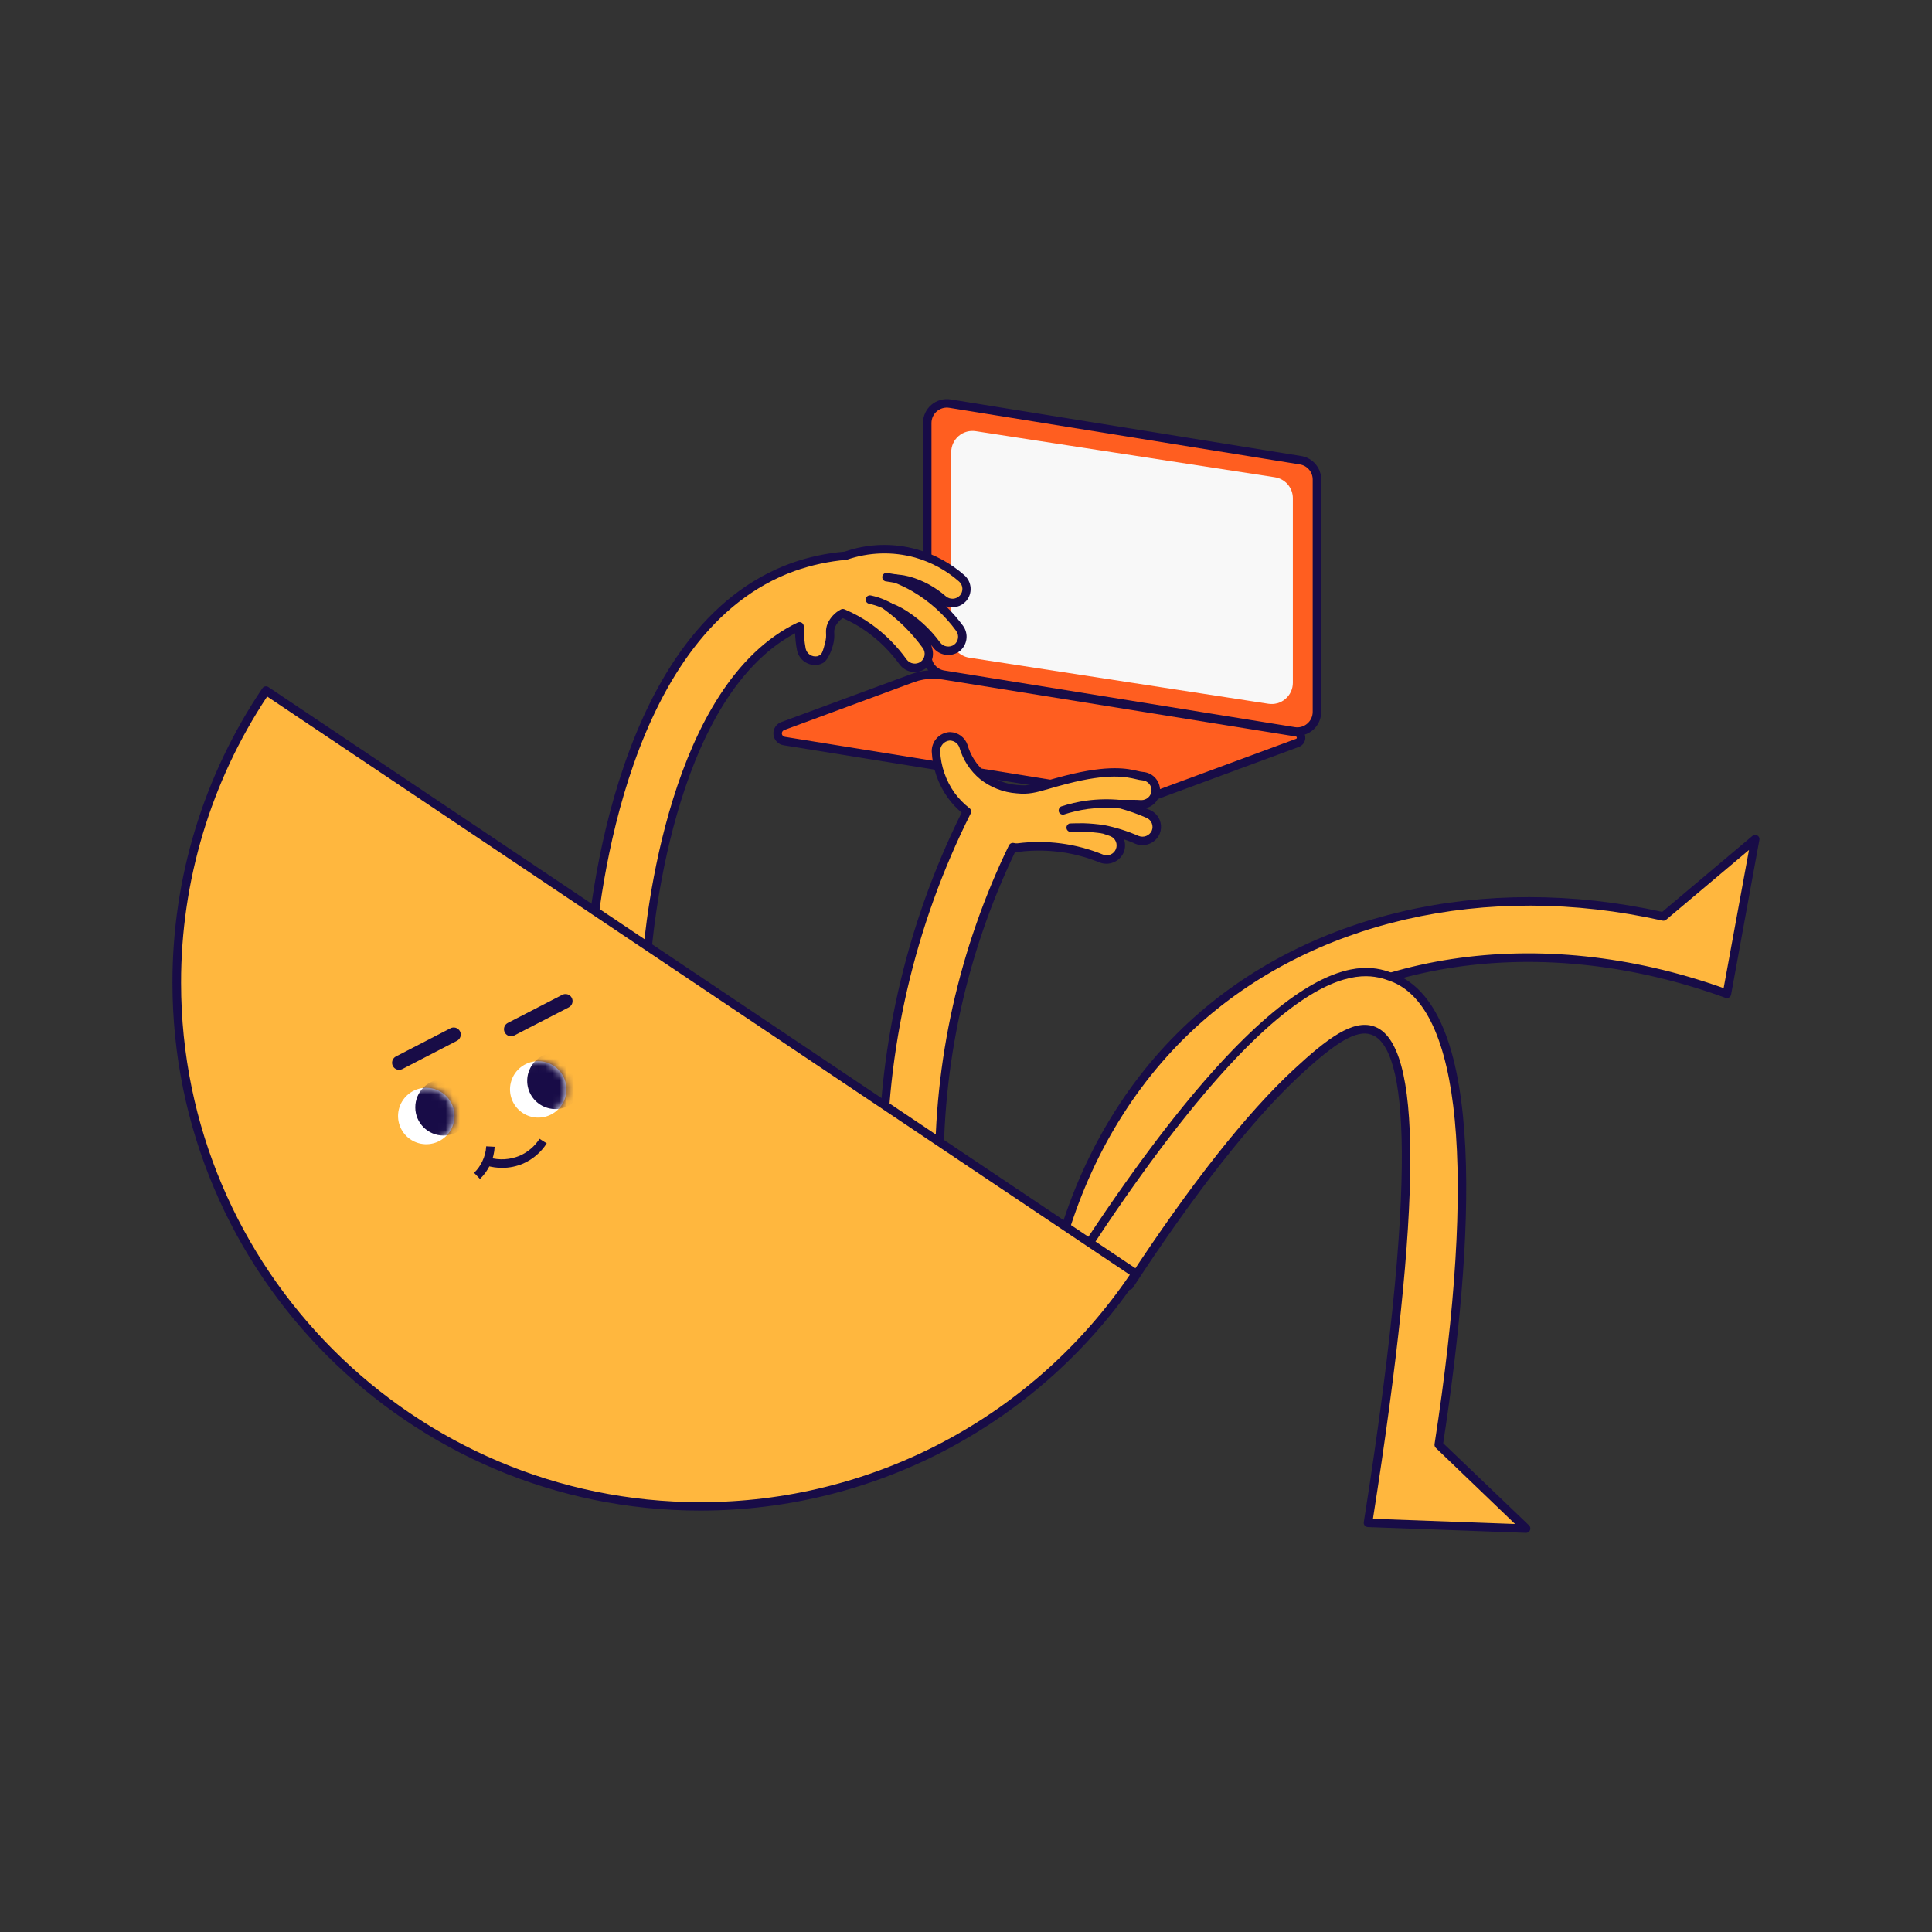 <svg width="271" height="271" viewBox="0 0 271 271" fill="none" xmlns="http://www.w3.org/2000/svg">
<rect x="0" y="0" width="271" height="271" fill="#333333" stroke="none"/>
<path d="M182.411 64.555L133.248 56.616C132.855 56.553 132.453 56.576 132.07 56.684C131.687 56.791 131.331 56.98 131.028 57.239C130.726 57.497 130.482 57.818 130.316 58.179C130.149 58.54 130.062 58.934 130.063 59.331V91.928C130.062 92.579 130.293 93.209 130.713 93.706C131.133 94.203 131.715 94.535 132.357 94.643L181.528 102.582C181.92 102.645 182.322 102.622 182.706 102.515C183.089 102.408 183.444 102.218 183.747 101.96C184.05 101.702 184.293 101.381 184.46 101.02C184.627 100.658 184.713 100.265 184.713 99.867V67.27C184.714 66.618 184.482 65.987 184.061 65.49C183.639 64.993 183.054 64.661 182.411 64.555Z" fill="#FF5E20"/>
<path d="M182.513 63.966L133.343 56.027C132.864 55.951 132.375 55.979 131.909 56.11C131.443 56.241 131.011 56.471 130.642 56.785C130.274 57.099 129.977 57.49 129.774 57.929C129.571 58.369 129.465 58.847 129.465 59.331V91.924C129.462 92.72 129.744 93.491 130.26 94.098C130.776 94.704 131.493 95.105 132.279 95.228L181.45 103.171C181.626 103.199 181.804 103.213 181.982 103.213C182.868 103.21 183.717 102.856 184.344 102.23C184.971 101.603 185.325 100.753 185.328 99.867V67.27C185.328 66.475 185.046 65.705 184.53 65.099C184.014 64.493 183.299 64.092 182.513 63.966ZM184.131 99.867C184.129 100.179 184.06 100.487 183.928 100.769C183.796 101.052 183.604 101.302 183.366 101.504C183.129 101.709 182.85 101.859 182.549 101.944C182.247 102.028 181.931 102.045 181.622 101.993L132.463 94.05C131.958 93.97 131.498 93.711 131.167 93.321C130.836 92.931 130.655 92.436 130.658 91.924V59.331C130.658 59.019 130.726 58.711 130.856 58.428C130.987 58.145 131.178 57.893 131.415 57.691C131.653 57.489 131.931 57.341 132.232 57.257C132.532 57.173 132.847 57.155 133.155 57.205L182.322 65.144C182.828 65.223 183.288 65.482 183.62 65.872C183.952 66.262 184.133 66.758 184.131 67.27V99.867Z" fill="#180C47"/>
<path d="M181.859 102.724L132.256 94.693C130.817 94.462 129.342 94.606 127.973 95.11L109.79 101.844C109.563 101.927 109.371 102.083 109.243 102.288C109.115 102.492 109.058 102.733 109.081 102.974C109.105 103.214 109.208 103.439 109.373 103.615C109.539 103.79 109.758 103.906 109.996 103.943L158.853 111.829C159.975 112.012 161.125 111.901 162.192 111.508L182.001 104.192C182.157 104.132 182.29 104.023 182.378 103.881C182.467 103.738 182.506 103.571 182.49 103.404C182.474 103.237 182.403 103.08 182.289 102.957C182.176 102.834 182.024 102.752 181.859 102.724Z" fill="#FF5E20"/>
<path d="M181.956 102.131L132.354 94.123C130.811 93.873 129.23 94.027 127.765 94.571L109.585 101.286C109.235 101.415 108.938 101.656 108.74 101.972C108.542 102.287 108.454 102.659 108.49 103.03C108.526 103.401 108.684 103.749 108.938 104.021C109.193 104.293 109.531 104.473 109.898 104.533L158.755 112.429C159.135 112.489 159.518 112.519 159.903 112.521C160.755 112.521 161.6 112.371 162.4 112.078L182.205 104.762C182.486 104.658 182.725 104.464 182.885 104.209C183.045 103.955 183.116 103.656 183.087 103.357C183.059 103.058 182.933 102.777 182.728 102.557C182.524 102.338 182.252 102.192 181.956 102.143V102.131ZM181.796 103.634L161.991 110.95C161.014 111.311 159.959 111.412 158.931 111.24L110.09 103.355C109.981 103.338 109.881 103.286 109.806 103.206C109.73 103.126 109.683 103.024 109.673 102.914C109.662 102.805 109.689 102.695 109.747 102.603C109.806 102.51 109.894 102.44 109.998 102.403L128.181 95.687C129.056 95.367 129.98 95.202 130.912 95.202C131.331 95.2 131.749 95.234 132.162 95.305L181.769 103.309C181.806 103.313 181.84 103.33 181.865 103.358C181.889 103.385 181.903 103.421 181.903 103.458C181.908 103.495 181.901 103.533 181.881 103.565C181.862 103.598 181.831 103.622 181.796 103.634Z" fill="#180C47"/>
<path d="M178.828 66.945L136.869 60.482C136.444 60.415 136.01 60.44 135.596 60.557C135.181 60.674 134.797 60.879 134.47 61.158C134.143 61.438 133.88 61.785 133.7 62.176C133.52 62.567 133.427 62.992 133.428 63.423V89.312C133.429 90.023 133.683 90.71 134.146 91.249C134.609 91.788 135.249 92.144 135.952 92.253L177.906 98.716C178.331 98.783 178.766 98.758 179.18 98.641C179.594 98.524 179.978 98.319 180.305 98.039C180.632 97.76 180.895 97.412 181.075 97.022C181.255 96.631 181.348 96.205 181.348 95.775V69.886C181.348 69.175 181.094 68.488 180.632 67.949C180.17 67.41 179.53 67.053 178.828 66.945Z" fill="#F8F8F8"/>
<path d="M128.491 77.63C125.221 76.722 121.752 76.835 118.548 77.955C116.054 78.167 113.598 78.7 111.24 79.542C86.976 88.249 83.194 127.343 82.678 135.072L90.605 135.592C90.873 131.512 93.76 96.628 112.101 87.878C112.089 88.954 112.181 90.029 112.376 91.087C112.463 91.539 112.705 91.947 113.06 92.24C113.415 92.533 113.862 92.693 114.322 92.693C114.451 92.693 114.579 92.682 114.705 92.659C114.789 92.639 115.779 92.249 116.276 90.33C116.64 88.922 116.246 88.594 116.624 87.699C116.955 86.988 117.508 86.404 118.2 86.035C119.487 86.574 120.711 87.251 121.852 88.054C123.721 89.383 125.358 91.011 126.697 92.873C126.882 93.127 127.125 93.335 127.405 93.477C127.686 93.62 127.996 93.695 128.311 93.695C128.676 93.694 129.034 93.592 129.345 93.401C129.656 93.21 129.909 92.937 130.075 92.612C130.241 92.287 130.315 91.922 130.288 91.558C130.261 91.194 130.134 90.844 129.921 90.548C128.365 88.397 126.474 86.51 124.319 84.961C124.989 85.213 125.642 85.51 126.273 85.852C128.284 87.032 130.031 88.614 131.405 90.498C131.59 90.749 131.832 90.954 132.111 91.094C132.39 91.235 132.698 91.309 133.011 91.309C133.377 91.308 133.737 91.206 134.049 91.014C134.361 90.822 134.614 90.547 134.78 90.22C134.945 89.893 135.017 89.526 134.987 89.161C134.957 88.796 134.826 88.445 134.609 88.15C132.914 85.822 130.757 83.869 128.273 82.414C127.444 81.939 126.583 81.523 125.695 81.171C126.272 81.224 126.843 81.321 127.405 81.462C129.203 81.978 130.862 82.889 132.261 84.131C132.658 84.477 133.176 84.652 133.701 84.616C134.226 84.581 134.716 84.338 135.062 83.942C135.409 83.545 135.583 83.027 135.548 82.502C135.512 81.976 135.27 81.487 134.873 81.14C133.035 79.507 130.854 78.307 128.491 77.63Z" fill="#FFB73E"/>
<path d="M135.512 84.318C135.735 84.063 135.906 83.766 136.014 83.445C136.122 83.124 136.166 82.784 136.143 82.446C136.12 82.108 136.03 81.778 135.879 81.474C135.728 81.171 135.519 80.9 135.263 80.677C133.353 78.998 131.091 77.766 128.644 77.071C125.306 76.13 121.759 76.237 118.483 77.377C115.943 77.588 113.441 78.124 111.038 78.972C86.445 87.802 82.602 127.213 82.085 135.026C82.075 135.182 82.126 135.335 82.227 135.454C82.278 135.514 82.341 135.563 82.412 135.598C82.483 135.633 82.561 135.653 82.64 135.657L90.563 136.181H90.605C90.756 136.179 90.901 136.121 91.011 136.017C91.121 135.914 91.188 135.773 91.198 135.622C91.454 131.76 94.147 98.123 111.527 88.823C111.555 89.618 111.644 90.409 111.791 91.19C111.906 91.777 112.221 92.306 112.683 92.687C113.145 93.068 113.724 93.277 114.323 93.278C114.495 93.276 114.666 93.26 114.835 93.228C115.037 93.18 115.232 93.107 115.416 93.01C116.284 92.536 116.793 90.681 116.85 90.467C116.937 90.146 116.993 89.817 117.019 89.484C117.031 89.26 117.031 89.036 117.019 88.811C116.991 88.51 117.037 88.207 117.152 87.928C117.379 87.421 117.754 86.995 118.227 86.704C119.373 87.202 120.465 87.816 121.485 88.536C123.301 89.828 124.893 91.409 126.197 93.217C126.606 93.759 127.21 94.122 127.881 94.231C128.552 94.339 129.239 94.184 129.799 93.798C130.352 93.397 130.724 92.792 130.834 92.118C130.944 91.443 130.782 90.752 130.384 90.196C130.33 90.123 130.269 90.047 130.216 89.97C130.453 90.253 130.682 90.544 130.904 90.85C131.325 91.386 131.936 91.741 132.61 91.843C133.285 91.945 133.972 91.785 134.533 91.397C135.082 90.989 135.448 90.381 135.552 89.706C135.656 89.03 135.489 88.34 135.088 87.787C134.372 86.814 133.579 85.901 132.717 85.056C133.204 85.219 133.728 85.237 134.225 85.106C134.722 84.974 135.169 84.701 135.512 84.318ZM125.466 81.725C126.328 82.069 127.166 82.472 127.971 82.934C130.383 84.343 132.478 86.236 134.124 88.494C134.341 88.791 134.432 89.162 134.376 89.526C134.321 89.89 134.125 90.217 133.829 90.437C133.528 90.645 133.159 90.73 132.797 90.674C132.435 90.619 132.108 90.427 131.883 90.138C130.465 88.187 128.66 86.551 126.579 85.332C126.05 85.038 125.5 84.782 124.935 84.567L124.552 84.41C124.417 84.352 124.265 84.347 124.125 84.395C123.986 84.442 123.869 84.54 123.798 84.669C123.726 84.797 123.705 84.948 123.737 85.091C123.77 85.235 123.854 85.361 123.975 85.446C126.078 86.958 127.923 88.8 129.439 90.899C129.546 91.047 129.623 91.214 129.666 91.392C129.708 91.569 129.715 91.753 129.686 91.933C129.657 92.113 129.593 92.286 129.498 92.441C129.402 92.596 129.277 92.731 129.13 92.838C128.827 93.044 128.457 93.126 128.096 93.067C127.735 93.009 127.41 92.815 127.187 92.525C125.815 90.605 124.135 88.925 122.216 87.553C121.041 86.721 119.777 86.02 118.449 85.465C118.365 85.43 118.274 85.415 118.183 85.421C118.092 85.427 118.004 85.454 117.925 85.5C117.117 85.928 116.474 86.613 116.097 87.446C115.913 87.878 115.834 88.347 115.868 88.815C115.88 89.02 115.88 89.226 115.868 89.431C115.842 89.678 115.798 89.922 115.734 90.161C115.508 91.06 115.328 91.767 114.969 91.92L114.64 92.054C114.278 92.121 113.905 92.043 113.6 91.838C113.295 91.633 113.082 91.317 113.007 90.957C112.82 89.935 112.731 88.898 112.743 87.859C112.744 87.758 112.719 87.659 112.67 87.57C112.621 87.482 112.55 87.407 112.464 87.354C112.379 87.301 112.282 87.27 112.182 87.264C112.081 87.258 111.981 87.277 111.89 87.32C93.871 95.921 90.556 128.877 90.093 134.942L83.351 134.498C84.013 125.603 88.147 88.456 111.481 80.085C113.834 79.257 116.282 78.732 118.766 78.521C121.856 77.446 125.2 77.337 128.353 78.207C130.634 78.852 132.742 80 134.522 81.565C134.798 81.807 134.967 82.15 134.992 82.517C135.016 82.884 134.894 83.246 134.652 83.523C134.404 83.792 134.063 83.957 133.697 83.982C133.332 84.007 132.972 83.89 132.69 83.656C131.222 82.365 129.484 81.416 127.604 80.88C127.102 80.748 126.591 80.657 126.074 80.609L125.799 80.574C125.647 80.534 125.485 80.556 125.349 80.635C125.213 80.715 125.114 80.845 125.074 80.997C125.034 81.149 125.056 81.311 125.135 81.447C125.215 81.583 125.345 81.681 125.497 81.722L125.466 81.725Z" fill="#180C47"/>
<path d="M122.027 84.104L124.781 85.144C124.228 84.832 123.645 84.576 123.041 84.379C122.709 84.267 122.37 84.175 122.027 84.104Z" fill="#FFB73E"/>
<path d="M122.147 83.523C122.065 83.507 121.982 83.507 121.9 83.525C121.819 83.542 121.742 83.576 121.674 83.624C121.606 83.672 121.549 83.733 121.505 83.803C121.462 83.874 121.433 83.953 121.42 84.035C121.407 84.184 121.449 84.333 121.539 84.453C121.629 84.573 121.759 84.656 121.906 84.685C122.204 84.75 122.522 84.834 122.858 84.941C123.424 85.127 123.969 85.368 124.487 85.66L125.076 84.628C124.49 84.296 123.873 84.022 123.233 83.809C122.877 83.693 122.514 83.597 122.147 83.523Z" fill="#180C47"/>
<path d="M123.752 80.93C123.749 81.056 123.783 81.18 123.852 81.285C123.92 81.391 124.019 81.474 124.135 81.523L125.599 81.763L125.791 80.586L124.322 80.345C124.173 80.36 124.035 80.427 123.931 80.534C123.826 80.641 123.763 80.781 123.752 80.93Z" fill="#180C47"/>
<path d="M167.186 143.787C158.238 152.047 151.741 163.152 148.398 175.91L156.081 177.921C158.146 170.051 162.678 158.755 172.571 149.623C189.622 133.89 216.315 129.978 242.227 139.412C243.555 132.177 244.88 124.942 246.2 117.707L233.317 128.559C208.387 122.965 183.84 128.414 167.186 143.787Z" fill="#FFB73E"/>
<path d="M246.5 117.183C246.393 117.122 246.27 117.095 246.147 117.107C246.024 117.118 245.908 117.168 245.815 117.248L233.157 127.909C208.067 122.361 183.272 128.127 166.786 143.344C157.753 151.68 151.199 162.885 147.826 175.749C147.786 175.903 147.808 176.066 147.887 176.204C147.969 176.338 148.099 176.437 148.25 176.479L155.933 178.491C155.982 178.503 156.032 178.509 156.082 178.51C156.214 178.51 156.341 178.466 156.446 178.386C156.55 178.306 156.625 178.194 156.66 178.067C158.702 170.273 163.191 159.084 172.977 150.055C189.861 134.472 216.316 130.605 242.025 139.963C242.106 139.998 242.194 140.012 242.281 140.005C242.369 139.998 242.453 139.969 242.526 139.921C242.602 139.879 242.667 139.821 242.717 139.751C242.767 139.681 242.801 139.6 242.817 139.516L246.786 117.81C246.809 117.689 246.793 117.563 246.742 117.451C246.691 117.339 246.606 117.245 246.5 117.183ZM241.773 138.598C215.842 129.389 189.233 133.416 172.174 149.168C162.415 158.173 157.818 169.26 155.665 177.175L149.141 175.474C152.499 163.072 158.874 152.277 167.604 144.219C183.868 129.21 208.404 123.569 233.195 129.133C233.285 129.154 233.379 129.153 233.469 129.132C233.558 129.11 233.642 129.067 233.712 129.007L245.329 119.225L241.773 138.598Z" fill="#180C47"/>
<path d="M195.221 137.06C191.607 135.741 180.632 131.741 151.756 175.951L158.402 180.292C168.46 164.896 176.238 155.68 181.875 150.464C187.049 145.66 190.1 143.752 192.494 144.532C197.619 146.2 200.181 161.129 191.886 213.615L214.066 214.43L201.798 202.678C205.894 176.146 208.414 141.875 195.221 137.06Z" fill="#FFB73E"/>
<path d="M202.434 202.441C206.656 174.996 208.832 141.404 195.413 136.521C191.707 135.16 180.396 131.018 151.244 175.646C151.202 175.711 151.173 175.785 151.16 175.861C151.146 175.938 151.147 176.017 151.164 176.093C151.196 176.249 151.288 176.387 151.42 176.475L158.071 180.816C158.134 180.862 158.208 180.893 158.285 180.908C158.362 180.922 158.442 180.92 158.518 180.9C158.674 180.867 158.811 180.775 158.9 180.644C167.616 167.29 175.7 157.011 182.273 150.911C187.478 146.074 190.304 144.441 192.304 145.11C196.56 146.464 199.838 159.466 191.298 213.512C191.285 213.596 191.289 213.681 191.312 213.763C191.334 213.845 191.374 213.921 191.428 213.986C191.482 214.051 191.548 214.103 191.623 214.14C191.698 214.177 191.781 214.198 191.864 214.2L214.044 215.011H214.067C214.186 215.01 214.302 214.972 214.399 214.904C214.497 214.836 214.572 214.74 214.614 214.629C214.661 214.518 214.673 214.395 214.649 214.277C214.625 214.159 214.566 214.051 214.48 213.967L202.434 202.441ZM192.583 213.038C199.535 168.793 199.566 146.196 192.683 143.955C189.772 142.999 186.25 145.58 181.474 150.013C174.816 156.189 167 166.097 158.231 179.458L152.583 175.776C180.966 132.471 191.528 136.349 195.031 137.619C204.939 141.24 207.138 164.307 201.222 202.571C201.209 202.666 201.218 202.762 201.248 202.852C201.279 202.942 201.33 203.024 201.398 203.091L212.514 213.768L192.583 213.038Z" fill="#180C47"/>
<path d="M161.075 114.165C159.793 113.615 158.471 113.163 157.121 112.812C158.085 112.812 159.033 112.773 160.004 112.838C160.527 112.863 161.039 112.684 161.433 112.339C161.827 111.994 162.071 111.509 162.115 110.988C162.132 110.727 162.098 110.466 162.014 110.22C161.931 109.973 161.799 109.745 161.627 109.549C161.455 109.353 161.246 109.192 161.013 109.077C160.779 108.962 160.524 108.894 160.264 108.877C159.083 108.793 157.018 107.458 149.522 109.37C145.698 110.345 144.83 110.93 142.666 110.697C140.909 110.567 139.232 109.913 137.851 108.819C136.551 107.733 135.605 106.285 135.132 104.659C134.992 104.248 134.725 103.893 134.37 103.644C134.014 103.395 133.589 103.266 133.155 103.274C132.636 103.321 132.154 103.561 131.804 103.947C131.455 104.334 131.264 104.838 131.27 105.358C131.375 107.586 132.118 109.737 133.411 111.554C134.036 112.414 134.78 113.18 135.622 113.829C127.57 129.898 123.523 147.675 123.824 165.646L131.767 165.52C131.476 149.364 134.996 133.368 142.042 118.827C142.291 118.895 142.551 118.915 142.807 118.884C146.762 118.38 150.78 118.907 154.471 120.414C154.713 120.515 154.973 120.566 155.236 120.563C155.698 120.568 156.147 120.411 156.506 120.12C156.865 119.828 157.111 119.421 157.201 118.968C157.292 118.515 157.222 118.044 157.002 117.637C156.783 117.23 156.429 116.913 156 116.739C155.591 116.571 155.163 116.452 154.742 116.303C156.365 116.628 157.948 117.124 159.465 117.783C159.947 117.996 160.493 118.008 160.984 117.818C161.475 117.627 161.87 117.249 162.083 116.768C162.295 116.286 162.308 115.74 162.117 115.249C161.927 114.758 161.549 114.363 161.067 114.15L161.075 114.165Z" fill="#FFB73E"/>
<path d="M161.318 113.626C161.111 113.534 160.905 113.446 160.694 113.362C161.3 113.229 161.838 112.883 162.208 112.385C162.579 111.888 162.757 111.273 162.71 110.655C162.664 110.036 162.396 109.456 161.955 109.019C161.514 108.583 160.931 108.32 160.312 108.28C160.072 108.252 159.834 108.207 159.601 108.146C158.209 107.825 155.616 107.213 149.39 108.804C148.32 109.079 147.478 109.32 146.775 109.526C144.993 110.035 144.163 110.268 142.748 110.112C141.107 109.998 139.538 109.391 138.247 108.372C137.029 107.353 136.144 105.993 135.708 104.467C135.531 103.958 135.204 103.514 134.768 103.196C134.333 102.879 133.811 102.701 133.272 102.689H133.142C132.467 102.747 131.839 103.059 131.385 103.561C130.931 104.063 130.684 104.719 130.694 105.396C130.804 107.735 131.586 109.992 132.947 111.897C133.505 112.671 134.158 113.372 134.889 113.985C126.933 130.028 122.94 147.745 123.245 165.649C123.248 165.806 123.312 165.955 123.423 166.065C123.535 166.175 123.685 166.237 123.841 166.238L131.784 166.112C131.941 166.107 132.091 166.041 132.201 165.928C132.256 165.873 132.3 165.806 132.33 165.734C132.359 165.661 132.374 165.583 132.373 165.504C132.085 149.593 135.517 133.835 142.396 119.484C142.559 119.5 142.723 119.5 142.885 119.484C145.078 119.213 147.298 119.258 149.478 119.618C151.112 119.897 152.709 120.353 154.243 120.98C154.878 121.226 155.584 121.217 156.213 120.955C156.841 120.692 157.344 120.197 157.616 119.572C157.859 118.985 157.874 118.328 157.658 117.729C158.205 117.92 158.733 118.112 159.241 118.353C159.871 118.61 160.575 118.614 161.208 118.366C161.841 118.117 162.354 117.635 162.641 117.018C162.913 116.392 162.927 115.685 162.679 115.049C162.431 114.413 161.942 113.902 161.318 113.626ZM161.551 116.544C161.393 116.874 161.115 117.131 160.774 117.264C160.434 117.396 160.055 117.395 159.715 117.259C158.151 116.575 156.518 116.062 154.843 115.729C154.695 115.696 154.539 115.721 154.409 115.8C154.279 115.88 154.185 116.006 154.147 116.154C154.108 116.3 154.126 116.455 154.197 116.589C154.268 116.722 154.387 116.824 154.53 116.873L155 117.033C155.256 117.114 155.509 117.194 155.765 117.297C155.934 117.366 156.087 117.468 156.217 117.597C156.346 117.725 156.449 117.878 156.519 118.047C156.589 118.215 156.626 118.395 156.626 118.578C156.627 118.76 156.592 118.941 156.522 119.11C156.453 119.278 156.351 119.432 156.222 119.561C156.094 119.691 155.941 119.793 155.773 119.864C155.604 119.934 155.424 119.971 155.242 119.971C155.059 119.972 154.878 119.936 154.71 119.867C150.923 118.321 146.802 117.779 142.744 118.291C142.564 118.313 142.382 118.299 142.209 118.249C142.076 118.219 141.937 118.234 141.814 118.291C141.691 118.349 141.59 118.446 141.528 118.567C134.519 133.009 130.972 148.886 131.168 164.938L124.415 165.049C124.212 147.373 128.238 129.904 136.159 114.1C136.22 113.977 136.237 113.836 136.207 113.701C136.176 113.566 136.1 113.447 135.991 113.362C135.195 112.747 134.489 112.024 133.895 111.213C132.677 109.498 131.975 107.47 131.872 105.37C131.864 105.001 131.996 104.643 132.24 104.366C132.485 104.09 132.824 103.916 133.191 103.878H133.26C133.548 103.888 133.827 103.984 134.06 104.154C134.293 104.323 134.47 104.559 134.568 104.83C135.068 106.575 136.082 108.129 137.478 109.289C138.95 110.454 140.738 111.148 142.61 111.282C144.3 111.454 145.287 111.175 147.1 110.655C147.792 110.452 148.629 110.211 149.677 109.943C155.597 108.414 158.025 108.987 159.325 109.289C159.62 109.369 159.92 109.424 160.224 109.454C160.592 109.48 160.934 109.65 161.177 109.927C161.421 110.204 161.545 110.566 161.524 110.934C161.492 111.291 161.326 111.624 161.06 111.864C160.793 112.105 160.445 112.235 160.086 112.23H160.044C159.322 112.18 158.595 112.192 157.884 112.192H157.119C156.976 112.194 156.839 112.248 156.732 112.344C156.625 112.439 156.556 112.569 156.538 112.711C156.519 112.853 156.552 112.997 156.631 113.116C156.709 113.236 156.828 113.323 156.966 113.362C158.288 113.719 159.582 114.174 160.836 114.723C161.17 114.872 161.433 115.146 161.567 115.487C161.701 115.828 161.695 116.207 161.551 116.544Z" fill="#180C47"/>
<path d="M24.803 137.864C24.803 178.422 57.69 211.287 98.226 211.287C110.307 211.293 122.202 208.316 132.856 202.62C143.51 196.924 152.592 188.686 159.297 178.636L37.308 96.861C29.135 108.972 24.779 123.254 24.803 137.864Z" fill="#FFB73E"/>
<path d="M159.642 178.154L37.637 96.368C37.505 96.283 37.345 96.252 37.191 96.283C37.036 96.313 36.9 96.403 36.811 96.532C28.568 108.737 24.172 123.132 24.191 137.86C24.191 178.678 57.4 211.887 98.222 211.887C110.401 211.892 122.393 208.891 133.133 203.149C143.874 197.407 153.03 189.103 159.791 178.973C159.876 178.844 159.909 178.686 159.881 178.534C159.853 178.381 159.767 178.245 159.642 178.154ZM98.238 210.709C58.084 210.709 25.4 178.036 25.4 137.875C25.378 123.586 29.58 109.608 37.476 97.699L158.479 178.812C151.805 188.643 142.825 196.69 132.324 202.251C121.823 207.811 110.12 210.715 98.238 210.709Z" fill="#180C47"/>
<path d="M59.79 152.583C59.007 152.583 58.241 152.815 57.589 153.251C56.938 153.687 56.431 154.306 56.132 155.03C55.833 155.755 55.755 156.551 55.91 157.32C56.064 158.088 56.443 158.793 56.998 159.346C57.554 159.899 58.261 160.274 59.03 160.425C59.799 160.575 60.595 160.494 61.318 160.192C62.041 159.889 62.658 159.379 63.09 158.725C63.523 158.072 63.752 157.305 63.748 156.521C63.744 155.475 63.325 154.472 62.583 153.734C61.841 152.996 60.837 152.582 59.79 152.583Z" fill="white"/>
<mask id="mask0_629_797" style="mask-type:luminance" maskUnits="userSpaceOnUse" x="55" y="152" width="9" height="9">
<path d="M59.794 160.475C61.978 160.475 63.748 158.705 63.748 156.521C63.748 154.337 61.978 152.567 59.794 152.567C57.61 152.567 55.84 154.337 55.84 156.521C55.84 158.705 57.61 160.475 59.794 160.475Z" fill="white"/>
</mask>
<g mask="url(#mask0_629_797)">
<path d="M62.206 159.278C64.39 159.278 66.16 157.508 66.16 155.324C66.16 153.14 64.39 151.37 62.206 151.37C60.022 151.37 58.252 153.14 58.252 155.324C58.252 157.508 60.022 159.278 62.206 159.278Z" fill="#180C47"/>
</g>
<path d="M63.148 144.254L55.527 148.192C55.331 148.296 55.175 148.462 55.084 148.664C54.993 148.866 54.972 149.093 55.025 149.309C55.077 149.524 55.201 149.715 55.375 149.853C55.549 149.99 55.764 150.065 55.986 150.066C56.146 150.067 56.304 150.028 56.444 149.952L64.055 146.013C64.176 145.957 64.285 145.877 64.375 145.778C64.465 145.679 64.534 145.562 64.578 145.436C64.621 145.309 64.639 145.175 64.629 145.042C64.62 144.908 64.583 144.778 64.522 144.659C64.461 144.54 64.376 144.435 64.273 144.349C64.169 144.264 64.05 144.2 63.922 144.163C63.793 144.125 63.659 144.113 63.526 144.129C63.393 144.145 63.264 144.187 63.148 144.254Z" fill="#180C47"/>
<path d="M75.499 148.85C74.716 148.849 73.95 149.081 73.299 149.516C72.647 149.95 72.139 150.568 71.839 151.292C71.539 152.015 71.46 152.811 71.613 153.579C71.766 154.347 72.143 155.053 72.696 155.607C73.25 156.161 73.956 156.538 74.724 156.69C75.492 156.843 76.288 156.764 77.011 156.464C77.735 156.164 78.353 155.656 78.788 155.005C79.222 154.353 79.454 153.587 79.453 152.804C79.453 151.756 79.036 150.75 78.295 150.008C77.553 149.267 76.548 148.85 75.499 148.85Z" fill="white"/>
<mask id="mask1_629_797" style="mask-type:luminance" maskUnits="userSpaceOnUse" x="71" y="148" width="9" height="9">
<path d="M75.499 156.758C77.683 156.758 79.453 154.988 79.453 152.804C79.453 150.62 77.683 148.85 75.499 148.85C73.315 148.85 71.545 150.62 71.545 152.804C71.545 154.988 73.315 156.758 75.499 156.758Z" fill="white"/>
</mask>
<g mask="url(#mask1_629_797)">
<path d="M77.911 147.649C77.128 147.649 76.362 147.88 75.711 148.315C75.06 148.749 74.552 149.367 74.252 150.09C73.951 150.813 73.873 151.609 74.025 152.377C74.177 153.145 74.554 153.851 75.107 154.405C75.66 154.959 76.366 155.336 77.134 155.489C77.901 155.642 78.698 155.564 79.421 155.264C80.144 154.965 80.763 154.458 81.198 153.807C81.633 153.156 81.865 152.39 81.865 151.607C81.865 150.558 81.449 149.552 80.707 148.81C79.966 148.068 78.96 147.65 77.911 147.649Z" fill="#180C47"/>
</g>
<path d="M72.925 162.101C71.559 162.682 70.034 162.774 68.608 162.361L68.268 163.508C68.971 163.713 69.7 163.816 70.432 163.814C71.455 163.818 72.469 163.61 73.407 163.202C74.754 162.603 75.895 161.622 76.688 160.38L75.679 159.737C75.012 160.777 74.054 161.599 72.925 162.101Z" fill="#180C47"/>
<path d="M67.649 162.908C67.366 163.506 66.978 164.049 66.502 164.51L67.324 165.37C68.561 164.184 69.299 162.57 69.385 160.858L68.2 160.793C68.159 161.528 67.972 162.247 67.649 162.908Z" fill="#180C47"/>
<path d="M78.853 139.55L71.236 143.481C71.037 143.582 70.877 143.747 70.784 143.95C70.691 144.153 70.668 144.381 70.721 144.598C70.774 144.815 70.898 145.008 71.074 145.145C71.25 145.283 71.468 145.357 71.691 145.355C71.849 145.356 72.004 145.317 72.142 145.24L79.763 141.309C79.881 141.251 79.986 141.169 80.072 141.07C80.159 140.97 80.224 140.855 80.265 140.73C80.306 140.605 80.321 140.473 80.311 140.342C80.3 140.211 80.264 140.083 80.203 139.966C80.143 139.85 80.06 139.746 79.959 139.662C79.858 139.577 79.741 139.514 79.616 139.475C79.49 139.436 79.358 139.423 79.227 139.436C79.096 139.449 78.969 139.487 78.853 139.55Z" fill="#180C47"/>
<path d="M152.559 112.88C151.353 113.042 150.165 113.314 149.01 113.695L157.121 112.811C155.602 112.657 154.071 112.681 152.559 112.88Z" fill="#FFB73E"/>
<path d="M152.475 112.291C151.234 112.456 150.011 112.736 148.823 113.129C148.682 113.21 148.577 113.342 148.529 113.497C148.481 113.652 148.493 113.82 148.563 113.966C148.628 114.073 148.723 114.157 148.836 114.21C148.949 114.262 149.075 114.28 149.198 114.261C149.691 114.1 150.257 113.932 150.892 113.787C151.527 113.641 152.039 113.55 152.636 113.469C154.104 113.278 155.59 113.255 157.064 113.4L157.179 112.211C155.613 112.06 154.035 112.087 152.475 112.291Z" fill="#180C47"/>
<path d="M150.032 115.507C149.889 115.551 149.767 115.645 149.687 115.771C149.607 115.897 149.575 116.048 149.596 116.196C149.619 116.321 149.679 116.436 149.77 116.526C149.86 116.615 149.976 116.675 150.101 116.697C150.686 116.662 151.313 116.651 151.982 116.674C152.87 116.697 153.755 116.775 154.633 116.907L154.812 115.729C153.886 115.591 152.953 115.507 152.017 115.477C151.317 115.465 150.648 115.488 150.032 115.507Z" fill="#180C47"/>
</svg>
